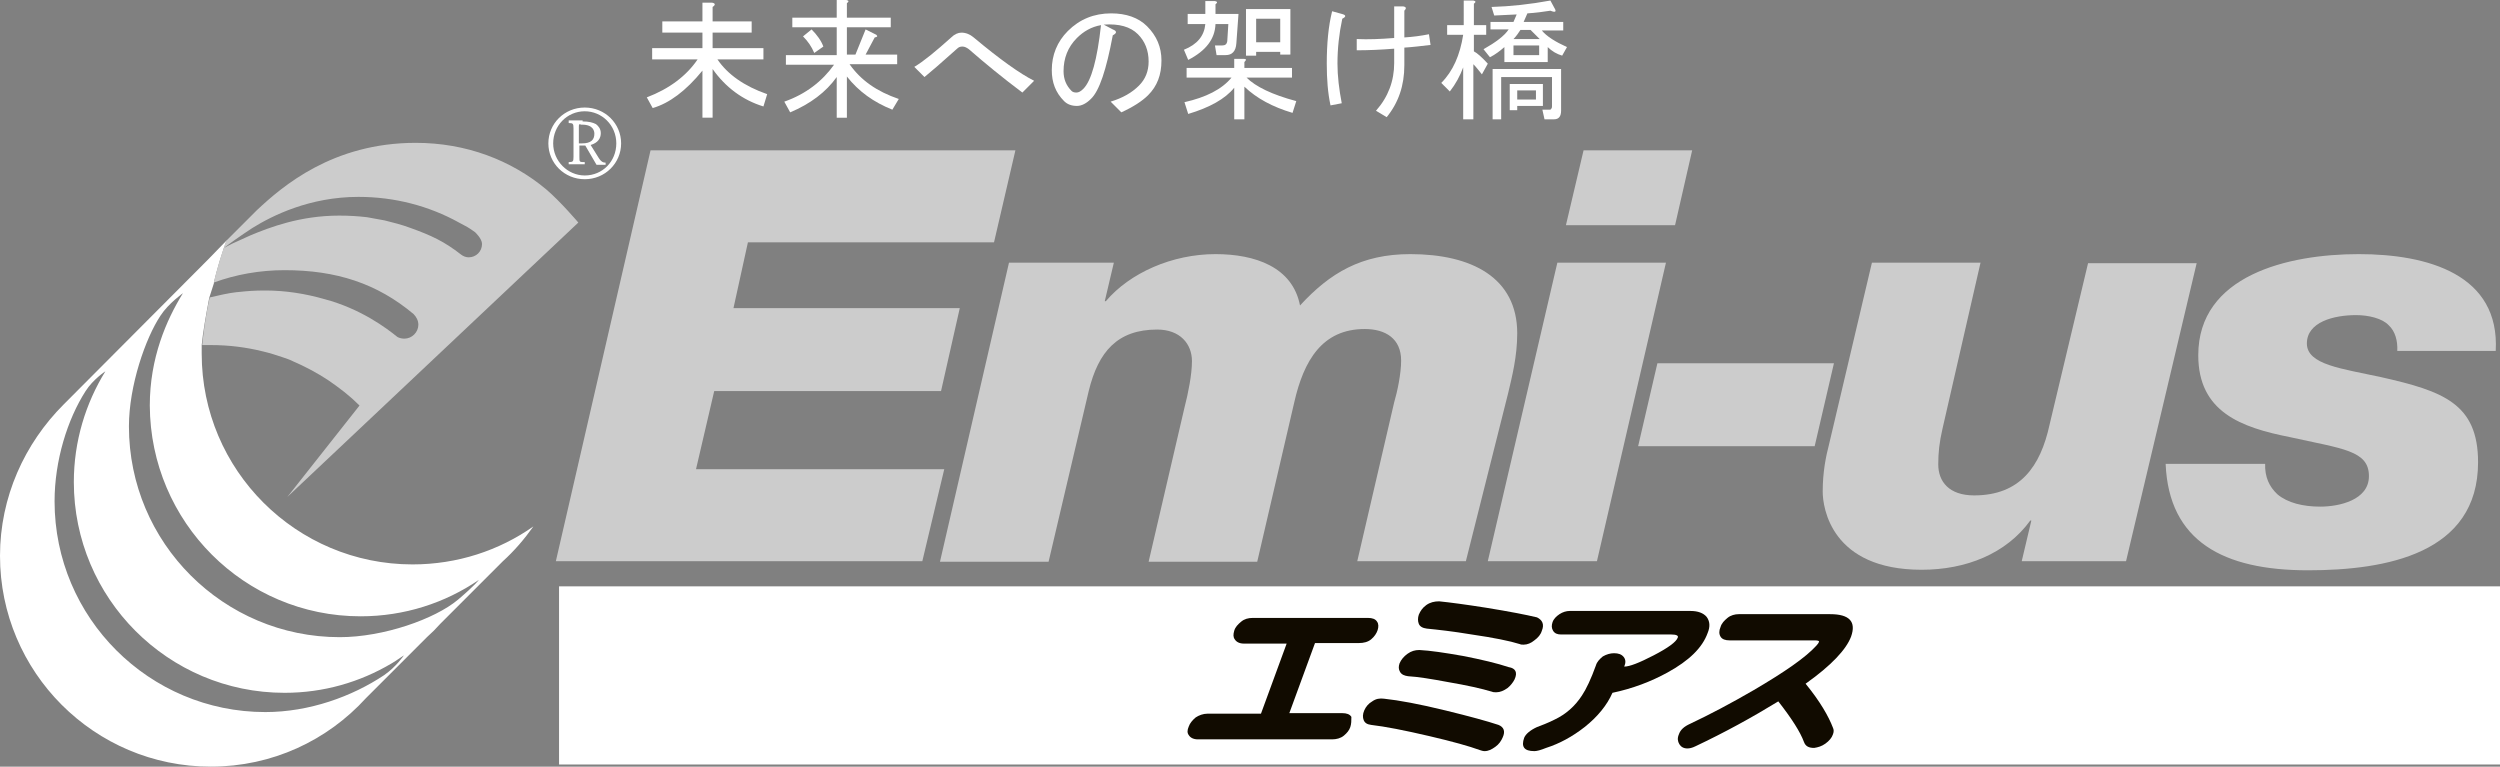<?xml version="1.0" encoding="utf-8"?>
<!-- Generator: Adobe Illustrator 26.5.3, SVG Export Plug-In . SVG Version: 6.00 Build 0)  -->
<svg version="1.1" xmlns="http://www.w3.org/2000/svg" xmlns:xlink="http://www.w3.org/1999/xlink" x="0px" y="0px" width="467.3px"
	 height="143.3px" viewBox="0 0 467.3 143.3" style="enable-background:new 0 0 467.3 143.3;" xml:space="preserve">
<rect x="0" y="0" width="467.3" height="143.3" fill="#808080" stroke="none"/>
<style type="text/css">
	.st0{fill:#FFFFFF;}
	.st1{fill:#CCCCCC;}
	.st2{fill:#110B00;}
</style>
<g id="レイヤー_1">
</g>
<g id="header">
	<g>
		<g>
			<g>
				<path class="st0" d="M120.9,18.2c4.2-1.6,7.4-4,9.5-7.1h-8.5V9h9.4V6.1h-7.5V4h7.5V0.5h1.8c0.6,0.1,0.7,0.4,0.1,0.8V4h7.3v2.1
					h-7.3V9h9.5v2.1h-8.6c1.9,2.8,5,5,9.3,6.5l-0.7,2.3c-3.9-1.2-7.1-3.6-9.5-7v9.1h-1.9v-8.8c-3.1,3.8-6.2,6.1-9.3,7L120.9,18.2z"
					/>
				<path class="st0" d="M155.9,12.1h-9v-1.8h9.5V5.1h-8.3V3.3h8.3V0h1.8c0.5,0.1,0.5,0.3,0.1,0.6v2.7h8.2v1.8h-8.2v5.1h1.6l1.9-4.7
					l2,1c0.3,0.3,0.2,0.4-0.3,0.5l-1.7,3.2h5.9v1.8h-8.9c2.1,3,5.1,5.1,9.2,6.5l-1.2,2c-3.5-1.4-6.3-3.4-8.5-6.2v7.7h-1.9v-7.6
					c-2,2.8-4.9,5-8.7,6.6l-1.1-2C150.6,17.6,153.7,15.2,155.9,12.1z M151.7,5.5c1,1,1.8,2.1,2.2,3.2l-1.7,1.2
					c-0.5-1.2-1.2-2.2-2.1-3.1L151.7,5.5z"/>
				<path class="st0" d="M181.1,9.2c-0.4-0.3-0.8-0.5-1.2-0.5s-0.7,0.1-1,0.4c-3,2.7-5,4.4-6.1,5.3l-1.9-1.9c1.7-1,4-2.9,6.9-5.5
					c0.6-0.6,1.3-0.9,1.9-0.9c0.8,0,1.6,0.3,2.3,0.9c4.9,4.1,8.7,6.8,11.3,8.1l-2.2,2.2C187.5,14.6,184.2,11.9,181.1,9.2z"/>
				<path class="st0" d="M203.9,18.5c-0.8,0.8-1.7,1.3-2.6,1.3c-1,0-1.8-0.3-2.4-0.9c-1.6-1.6-2.3-3.5-2.3-5.8c0-2.8,1-5.3,3-7.3
					c2.2-2.2,4.9-3.3,8.1-3.3c2.8,0,5.1,0.8,6.7,2.4c1.8,1.8,2.7,3.9,2.7,6.4c0,2.7-0.8,4.8-2.5,6.5c-1.1,1.1-2.8,2.2-5,3.2l-2-2
					c2.3-0.7,4-1.7,5.3-3c1.2-1.2,1.8-2.7,1.8-4.5c0-2.1-0.7-3.8-2-5.1c-1.4-1.4-3.5-2-6.4-1.8l1.7,0.9c0.8,0.3,0.8,0.7,0,1.1
					C206.8,13,205.5,17,203.9,18.5z M201.3,7.1c-1.7,1.7-2.5,3.8-2.5,6.2c0,1.5,0.5,2.7,1.5,3.7c0.2,0.2,0.5,0.3,0.9,0.3
					s0.8-0.2,1.3-0.7c1.5-1.5,2.6-5.5,3.3-11.9C204,5,202.5,5.9,201.3,7.1z"/>
				<path class="st0" d="M229.4,7.7l0.2-3.2h-2.4c-0.1,2.8-1.8,5-5.1,6.7l-0.8-1.9c2.5-1,3.8-2.6,4-4.8H222V2.6h3.3V0.2h1.8
					c0.5,0.1,0.5,0.3,0.1,0.6v1.8h4.3l-0.4,5.5c-0.1,1.5-0.8,2.2-2,2.2h-1.7l-0.3-1.8h1.3C229,8.5,229.3,8.3,229.4,7.7z M232.6,11.6
					v1.1h8.9v1.8H233c1.7,1.7,4.8,3.2,9.3,4.4l-0.7,2.2c-3.7-1.1-6.7-2.7-9-4.9v6.1h-1.9v-5.9c-1.7,2.1-4.6,3.7-8.6,4.9l-0.7-2.2
					c4-0.9,7-2.4,8.8-4.6h-8.4v-1.8h8.9V11h1.8C233,11,233,11.2,232.6,11.6z M239.3,10.2V9.7h-4.5v0.7h-1.9V1.7h8.3v8.5H239.3z
					 M234.8,7.9h4.5V3.5h-4.5V7.9z"/>
				<path class="st0" d="M249,2.1l1.8,0.5c0.8,0.2,0.9,0.5,0.1,0.9c-0.6,2.8-0.9,5.6-0.9,8.4c0,2.3,0.3,4.8,0.8,7.4l-2.1,0.4
					c-0.5-2.3-0.7-4.9-0.7-7.8C248,8.2,248.3,4.9,249,2.1z M262.5,12.2c0,3.8-1.1,7-3.3,9.7l-2-1.2c2.3-2.6,3.4-5.6,3.4-8.9V9.1
					c-2.5,0.2-4.8,0.3-7,0.3V7.3c2.2,0.1,4.5,0,7-0.2V1.2h1.7c0.6,0.1,0.6,0.4,0.2,0.8v5c1.6-0.1,3.1-0.3,4.6-0.6l0.3,2
					c-1.7,0.2-3.3,0.4-4.9,0.5V12.2z"/>
				<path class="st0" d="M273.5,6.5h-3V4.7h3.1V0.1h1.8c0.5,0.1,0.5,0.3,0.1,0.6v4h2.3v1.8h-2.3v3.1c0.6,0.3,1.5,1.1,2.6,2.3l-1.1,2
					c-0.5-0.6-1-1.3-1.6-1.9v10.3h-1.9v-9.7c-0.6,1.6-1.4,3.1-2.5,4.5l-1.6-1.6C271.6,13.3,272.9,10.3,273.5,6.5z M289.8,2
					c-1.3,0.2-2.7,0.4-4.3,0.5l-0.7,1.6h7.4v1.6h-4c0.9,1.1,2.5,2.1,4.7,3.1l-0.9,1.6c-1-0.3-1.9-0.8-2.7-1.6v2.8h-8.1V8.8
					c-0.8,0.7-1.7,1.4-2.7,1.9l-1.2-1.5c2.3-1.3,3.9-2.5,4.7-3.7h-3.4V4.1h4.3l0.6-1.4l-4.2,0.2l-0.5-1.6c3.5-0.1,7.2-0.5,11-1.2
					l0.7,1.3C291,2.2,290.8,2.4,289.8,2z M290.1,19.9v-5.5h-9.5v7.9H279v-9.4h12.8v7.8c0,1-0.4,1.6-1.3,1.6h-1.8l-0.4-1.8h1.5
					C290,20.3,290.1,20.2,290.1,19.9z M283.6,19.8v0.8h-1.4v-4.9h6.2v4.1H283.6z M286.1,5.6h-1.9c-0.4,0.6-0.8,1.2-1.3,1.7h4.9
					L286.1,5.6z M287.7,8.5h-4.8v1.8h4.8V8.5z M287.1,16.9h-3.5v1.7h3.5V16.9z"/>
			</g>
			<g>
				<polygon class="st1" points="121.6,28.1 189.8,28.1 185.8,45.3 139.8,45.3 137.1,57.6 179.4,57.6 175.9,73.1 133.5,73.1 
					130.1,87.7 176.5,87.7 172.4,104.9 103.9,104.9 				"/>
				<path class="st1" d="M188.6,49.1h19.6l-1.7,7.2h0.2c4.5-5.3,12.4-8.8,20.5-8.8c7.4,0,14.4,2.4,15.8,9.6
					c5.6-6.1,11.5-9.6,20.6-9.6c11.5,0,20,4.4,20,14.8c0,4.4-1,8.2-1.7,11.2l-7.9,31.4h-20.3l6.9-29.7c0.6-2,1.3-5.4,1.3-7.8
					c0-4.1-2.9-5.9-6.8-5.9c-7.9,0-11.4,5.8-13.2,13.8l-6.9,29.7h-20.3l6.7-28.8c0.7-2.7,1.4-6.2,1.4-8.7c0-3.2-2.2-5.9-6.5-5.9
					c-7.4,0-11,4.1-12.8,11.5l-7.5,31.9h-20.3L188.6,49.1z"/>
				<g>
					<polygon class="st1" points="291.1,49.1 311.4,49.1 298.5,104.9 278.1,104.9 					"/>
					<polygon class="st1" points="313.1,42.1 292.7,42.1 296,28.1 316.3,28.1 					"/>
				</g>
				<polygon class="st1" points="306.2,83.4 309.8,67.9 342.8,67.9 339.2,83.4 				"/>
				<path class="st1" d="M397.4,104.9h-19.5l1.8-7.6h-0.2c-4.5,6.2-12,9.2-20.3,9.2c-16.9,0-18.5-11.6-18.5-14.6
					c0-3.7,0.6-6.6,1.2-8.9l8-33.9h20.3l-7.1,31c-0.6,2.6-0.8,4.5-0.8,6.7c0,3.2,2,5.8,6.7,5.8c8.6,0,12.4-5.4,14.1-13.2l7.2-30.2
					h20.3L397.4,104.9z"/>
				<path class="st1" d="M423.4,86.6c-0.1,2.6,0.8,4.4,2.3,5.8c1.9,1.6,4.8,2.3,8,2.3c3.5,0,9.1-1.2,9.1-5.7c0-4.8-4.9-5.1-14.8-7.3
					c-9.1-1.8-17.1-4.7-17.1-15.3c0-14.9,16.7-18.9,30-18.9c12.9,0,26.4,3.8,25.6,18.1h-18.4c0.1-1.9-0.4-3.7-1.6-4.8
					c-1.2-1.3-3.8-1.9-6.1-1.9c-4.2,0-9.2,1.3-9.2,5.3c0,4,6.6,4.7,13.9,6.3c11.5,2.6,18.1,4.9,18.1,15.9
					c0,17.1-17.2,20.2-31.8,20.2c-15.8,0-26-5.4-26.6-19.9H423.4z"/>
			</g>
			<rect x="104.5" y="109.6" class="st0" width="362.8" height="33.3"/>
			<g>
				<path class="st2" d="M252.4,135.9c-0.2,0.6-0.6,1.1-1.2,1.6c-0.6,0.5-1.4,0.7-2.2,0.7h-25.1c-0.8,0-1.4-0.3-1.7-0.8
					c-0.3-0.4-0.3-0.9,0-1.6c0.2-0.6,0.7-1.2,1.3-1.7c0.6-0.4,1.4-0.7,2.2-0.7h10l4.8-13.1h-8c-0.8,0-1.4-0.3-1.7-0.8
					c-0.3-0.4-0.3-0.9-0.1-1.6c0.2-0.7,0.7-1.2,1.3-1.7c0.6-0.5,1.3-0.7,2.2-0.7h21.5c0.8,0,1.4,0.2,1.7,0.7c0.3,0.4,0.3,1,0.1,1.6
					c-0.2,0.6-0.6,1.2-1.2,1.7c-0.6,0.5-1.4,0.7-2.3,0.7h-8.2l-4.8,13.1h9.9c0.8,0,1.4,0.2,1.7,0.7
					C252.6,134.7,252.6,135.3,252.4,135.9z"/>
				<path class="st2" d="M280.9,137.8c-0.3,0.7-0.7,1.3-1.4,1.8c-0.7,0.5-1.3,0.8-2,0.8c-0.3,0-0.6-0.1-0.9-0.2
					c-1.9-0.7-5.1-1.6-9.4-2.6c-4.7-1.1-8.3-1.8-10.9-2.1c-0.8-0.1-1.2-0.4-1.4-0.9c-0.2-0.5-0.2-1.1,0.1-1.8
					c0.3-0.7,0.8-1.3,1.5-1.7c0.7-0.5,1.4-0.6,2.2-0.5c2.8,0.3,6.6,1,11.5,2.2c4.5,1.1,7.8,2,9.9,2.7
					C281.1,135.9,281.4,136.7,280.9,137.8z M283.1,127c-0.3,0.6-0.8,1.2-1.3,1.6c-0.7,0.5-1.4,0.8-2.1,0.8c-0.3,0-0.6,0-0.8-0.1
					c-2-0.6-4.7-1.2-8.2-1.8c-3.2-0.6-5.7-1-7.5-1.1c-0.7-0.1-1.2-0.3-1.5-0.8c-0.3-0.5-0.3-1-0.1-1.6c0.3-0.7,0.8-1.3,1.5-1.8
					c0.7-0.5,1.4-0.7,2.2-0.7c2,0.1,4.7,0.5,8.1,1.1c3.6,0.7,6.5,1.4,8.6,2.1C283.3,124.9,283.7,125.7,283.1,127z M288.2,117.9
					c-0.2,0.7-0.7,1.3-1.4,1.8c-0.6,0.5-1.3,0.8-2,0.8c-0.3,0-0.5,0-0.7-0.1c-1.9-0.6-4.9-1.2-9-1.8c-3.6-0.6-6.4-0.9-8.4-1.1
					c-0.8-0.1-1.3-0.4-1.5-0.9c-0.2-0.5-0.2-1.1,0-1.7c0.3-0.7,0.7-1.3,1.4-1.8c0.7-0.5,1.5-0.7,2.4-0.7c2,0.2,5,0.6,8.8,1.2
					c4.3,0.7,7.4,1.3,9.5,1.8C288.3,115.9,288.7,116.7,288.2,117.9z"/>
				<path class="st2" d="M319.2,118.3c-1,2.8-3.5,5.2-7.5,7.4c-3.1,1.7-6.5,3-10.3,3.8c-1,2.3-2.8,4.5-5.2,6.4
					c-2.3,1.8-4.7,3.1-7.2,3.9c-1,0.4-1.7,0.6-2.2,0.6c-1.9,0-2.5-0.8-1.9-2.5c0.3-0.7,1.1-1.4,2.4-2c0.8-0.3,1.9-0.7,3.3-1.4
					c2.1-1,3.8-2.5,5.1-4.5c0.8-1.2,1.7-3.1,2.6-5.6c0.2-0.7,0.7-1.2,1.3-1.7c0.7-0.4,1.4-0.6,2.1-0.6c0.8,0,1.4,0.2,1.8,0.7
					c0.4,0.5,0.4,1.1,0.1,1.8c1,0,2.8-0.7,5.5-2.1c2.7-1.4,4.2-2.5,4.5-3.3c0.2-0.4-0.3-0.6-1.2-0.6h-20.6c-0.7,0-1.2-0.2-1.5-0.7
					c-0.3-0.5-0.3-1-0.1-1.6c0.2-0.6,0.7-1.1,1.3-1.5c0.6-0.4,1.3-0.6,1.9-0.6H316c1.4,0,2.4,0.4,3,1.1
					C319.6,116.1,319.7,117.1,319.2,118.3z"/>
				<path class="st2" d="M342.6,137.3c-0.2,0.6-0.7,1.2-1.4,1.7c-0.7,0.5-1.4,0.7-2.1,0.8c-1,0-1.6-0.3-1.9-1.1
					c-0.7-1.9-2.3-4.4-4.8-7.6c-4.9,3-10,5.8-15.5,8.4c-0.6,0.3-1.1,0.4-1.5,0.4c-0.7,0-1.2-0.3-1.5-0.8c-0.3-0.5-0.4-1.1-0.1-1.8
					c0.3-0.9,1-1.5,2.1-2c3.6-1.7,7.6-3.8,11.9-6.3c5.8-3.4,9.7-6.1,11.7-8.3c0.3-0.3,0.4-0.5,0.5-0.7c0.1-0.2-0.2-0.3-0.8-0.3
					h-15.9c-0.8,0-1.4-0.2-1.7-0.7c-0.3-0.5-0.3-1.1,0-1.8c0.2-0.7,0.7-1.2,1.3-1.7c0.6-0.5,1.4-0.7,2.1-0.7h17.1
					c3.6,0,4.9,1.4,3.9,4.2c-0.9,2.4-3.7,5.4-8.5,8.8c2.7,3.3,4.3,6.1,5.1,8.2C342.8,136.4,342.8,136.8,342.6,137.3z"/>
			</g>
			<path class="st0" d="M39.1,55.7c0.3-0.9,0.6-1.9,0.9-2.8c-0.2,0.5,0.7-3.2,1.8-6.4c0.3-0.8,0.4-1.1,0.6-1.6
				c-0.6,0.6-3.5,3.6-3.5,3.6l-27,27.1C4.6,82.9,0,92.9,0,103.9c0,21.7,17.6,39.4,39.4,39.4c11.5,0,21.8-4.9,29-12.8l11.4-11.4
				c0.9-0.8,1.7-1.6,2.5-2.5L94,104.9c2.1-1.9,4-4.1,5.7-6.5c-6.4,4.5-14.2,7.1-22.6,7.1c-21.7,0-39.4-17.6-39.4-39.4
				c0-0.5,0-1.3,0-1.6C37.9,62.3,38.5,58.9,39.1,55.7z M71.8,126.2c-6,4-14,6.9-22.2,6.9c-21.7,0-39.4-17.6-39.4-39.4
				c0-7.6,2.4-15.3,5.8-20.6c1.4-2.2,3.7-3.7,3.7-3.7c-3.7,6-5.9,13.1-5.9,20.7c0,21.7,17.6,39.4,39.4,39.4c7.3,0,14.1-2,20-5.5
				c0.7-0.4,1.1-0.7,1.1-0.7c0.4-0.3,0.8-0.5,1.2-0.8C75.5,122.5,74.1,124.6,71.8,126.2z M67.4,115.2c8.2,0,15.8-2.5,22.1-6.8
				c0,0-0.6,0.9-3.9,3.7c-4.3,3.6-13.9,7-22.1,7c-21.7,0-39.4-17.6-39.4-39.4c0-7.6,3.1-16.5,5.9-20.7c1.5-2.3,4.2-4.2,4.2-4.2
				c-3.1,5-6.2,12.1-6.2,21C28.1,97.6,45.7,115.2,67.4,115.2"/>
			<path class="st1" d="M60.6,55.9c-3.5-1-7.2-1.6-11-1.6c-2.1,0-3.3,0.1-5.2,0.3c0,0,0,0-0.1,0c-1.7,0.2-3.4,0.6-5.1,1
				c-0.9,4-1.2,7-1.4,8.9c0.5,0,1.1,0,1.6,0c3.4,0,6.6,0.4,9.8,1.2c1.3,0.3,2.5,0.7,3.7,1.1c0.6,0.2,1.2,0.4,1.8,0.7
				c2.3,1,4.6,2.2,6.7,3.6c1,0.7,2,1.4,3,2.2c1,0.8,1.9,1.6,2.8,2.5L53.7,92.9l54.4-51.3c0,0-3.3-3.9-6-6.2
				c-6.6-5.5-15-8.7-24.4-8.7c-15.5,0-24.9,8.1-29.7,12.6c-0.2,0.2-5.4,5.4-5.7,5.7l0,0c-0.2,0.4-0.3,0.9-0.5,1.4
				c1-0.8,3.1-2.3,5.4-3.8c3.7-2.3,10.7-5.8,19.8-5.8c6.8,0,13.2,1.7,18.8,4.8c1.5,0.8,1.6,0.8,3,1.8c0,0,1.3,1.2,1.3,2.2
				c0,1.4-1.1,2.5-2.5,2.5c-0.5,0-1-0.2-1.4-0.5c-3.2-2.5-5.6-3.6-9.5-5c-1.6-0.6-3.2-1-4.8-1.4c-1.1-0.2-2.2-0.4-3.3-0.6
				c-1.7-0.2-3.4-0.3-5.2-0.3c-7.3,0-13,2.2-16.6,3.7c-1.1,0.5-2.2,1-3.3,1.5c-0.6,0.3-1.2,0.6-1.7,0.9c-1.1,3.2-2,6.9-1.8,6.4
				c4.1-1.5,8.6-2.3,13.2-2.3c9.7,0,17.3,2.5,24.1,8.2c0.5,0.5,0.9,1.2,0.9,2c0,1.4-1.2,2.6-2.6,2.6c-0.5,0-0.9-0.1-1.3-0.3
				C72.2,61.3,67.4,57.7,60.6,55.9"/>
		</g>
		<g>
			<path class="st0" d="M116.1,26.8c0,3.7-3,6.7-6.8,6.7c-3.8,0-6.8-3-6.8-6.7s3-6.7,6.8-6.7C113.1,20.1,116.1,23.1,116.1,26.8z
				 M103.4,26.8c0,3.3,2.7,6,5.9,6c3.3,0,5.9-2.6,5.9-6s-2.7-6-5.9-6C106,20.8,103.4,23.5,103.4,26.8z M108.9,22.7
				c1.2,0,1.9,0.2,2.5,0.5c0.5,0.4,0.9,0.9,0.9,1.7c0,0.9-0.5,1.8-1.9,2.2l1.5,2.4c0.5,0.8,0.9,0.9,1.3,0.9v0.4h-1.7l-2.1-3.6h-1.1
				v2.1c0,1,0,1,1,1v0.4h-3v-0.4c0.8,0,0.9-0.1,0.9-1v-5.3c0-0.9-0.1-1-0.9-1v-0.5H108.9z M108.5,23.2c-0.3,0-0.3,0.1-0.3,0.6v3h0.6
				c1.7,0,2.3-0.7,2.3-1.8c0-0.5-0.2-1.7-2.3-1.7H108.5z"/>
		</g>
	</g>
</g>
</svg>

